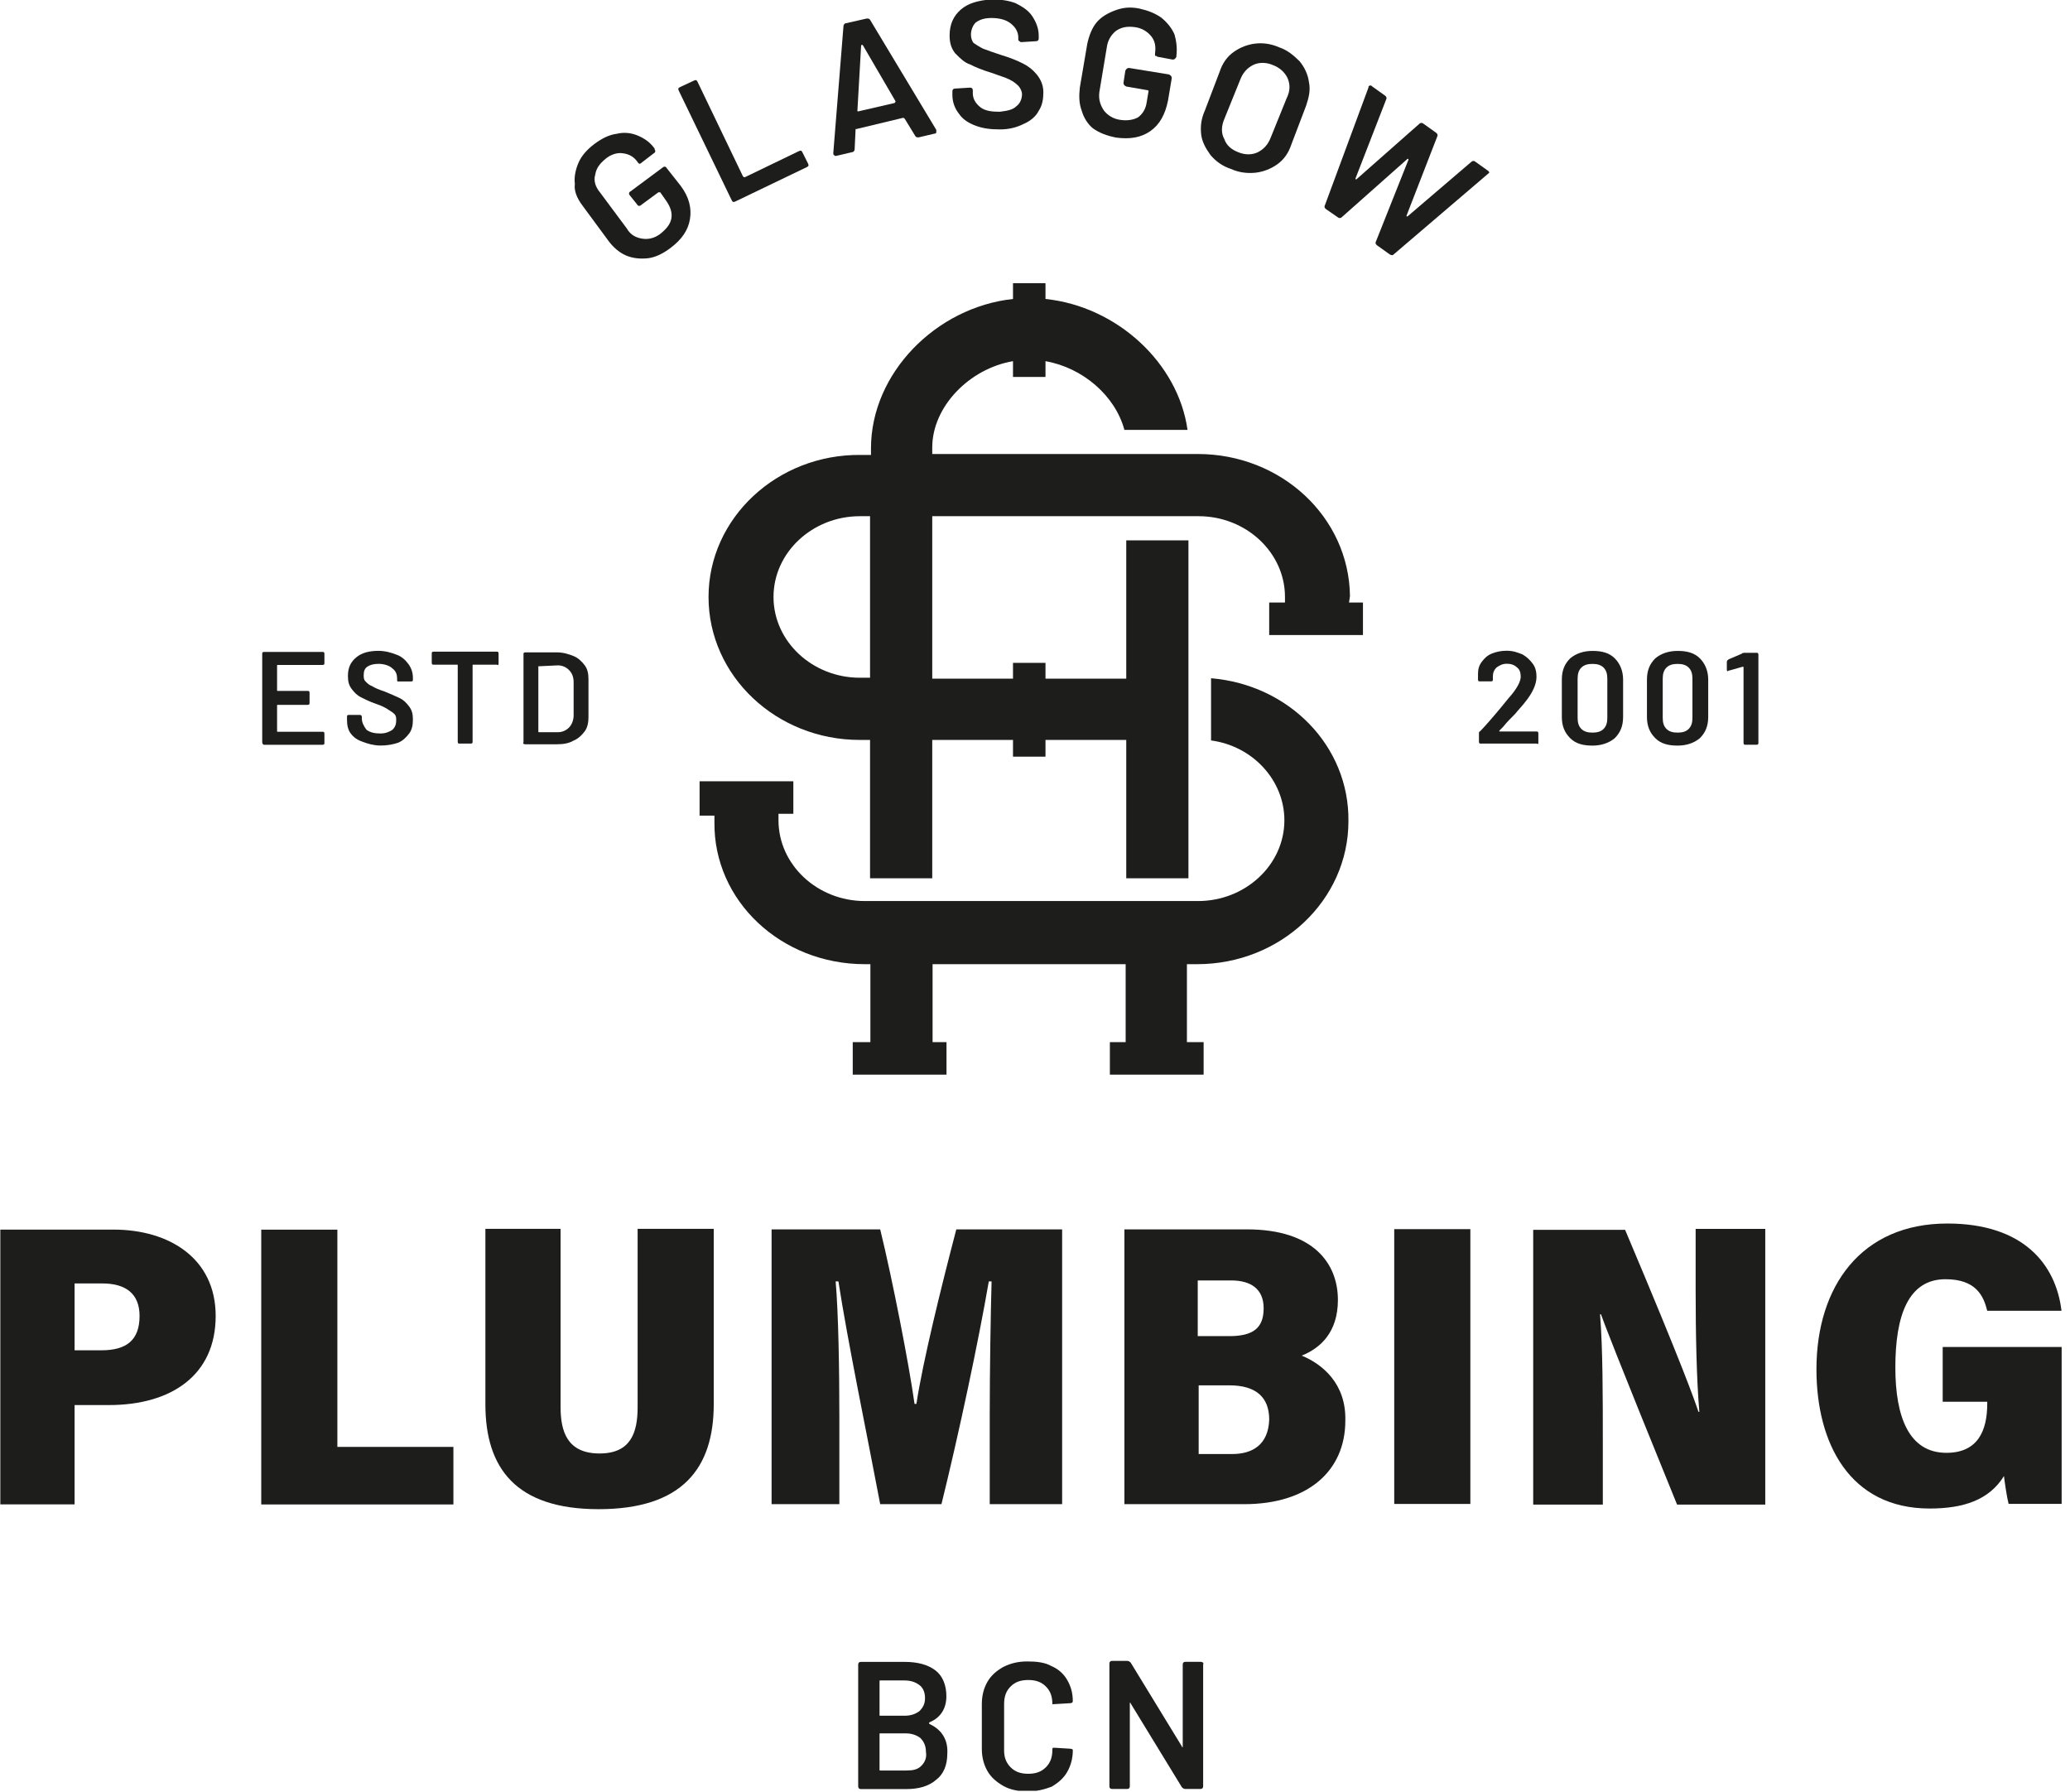 <svg xmlns="http://www.w3.org/2000/svg" width="223" height="193" viewBox="0 0 223 193" fill="none"><g clip-path="url(#clip0_6_2)"><path d="M78.837 21.593C78.937 21.793 79.037 21.793 79.237 21.693L86.937 17.993C87.137 17.893 87.137 17.793 87.037 17.593L86.437 16.393C86.337 16.193 86.237 16.193 86.037 16.293L80.237 19.093C80.137 19.093 80.137 19.093 80.037 18.993L75.137 8.793C75.037 8.593 74.937 8.593 74.737 8.693L73.237 9.393C73.037 9.493 73.037 9.593 73.137 9.793L78.837 21.593Z" fill="#1D1D1B"></path><path d="M186.331 72.219L187.731 71.819C187.831 71.819 187.831 71.819 187.831 71.919V80.019C187.831 80.219 187.931 80.219 188.031 80.219H189.231C189.431 80.219 189.431 80.119 189.431 80.019V70.519C189.431 70.319 189.331 70.319 189.231 70.319H187.931C187.831 70.319 187.731 70.319 187.631 70.419L186.231 71.019C186.131 71.119 186.031 71.119 186.031 71.319V72.119C186.031 72.219 186.031 72.219 186.131 72.319C186.231 72.219 186.231 72.219 186.331 72.219Z" fill="#1D1D1B"></path><path d="M62.728 22.114L65.528 25.914C66.028 26.614 66.728 27.214 67.428 27.514C68.128 27.814 68.928 27.914 69.828 27.814C70.628 27.714 71.428 27.314 72.228 26.714C73.428 25.814 74.128 24.814 74.328 23.614C74.528 22.414 74.228 21.214 73.328 20.014L71.828 18.114C71.728 17.914 71.528 17.914 71.428 18.014L67.928 20.614C67.728 20.714 67.728 20.914 67.828 21.014L68.628 22.014C68.728 22.214 68.928 22.214 69.028 22.114L70.928 20.714C71.028 20.714 71.028 20.714 71.128 20.714L71.828 21.714C72.228 22.314 72.428 22.914 72.328 23.514C72.228 24.114 71.828 24.614 71.228 25.114C70.628 25.614 69.928 25.814 69.228 25.714C68.528 25.614 67.928 25.314 67.528 24.614L64.628 20.714C64.128 20.114 63.928 19.414 64.128 18.814C64.228 18.114 64.628 17.614 65.228 17.114C65.828 16.614 66.528 16.414 67.128 16.514C67.828 16.614 68.328 16.914 68.728 17.514L68.828 17.614C68.828 17.614 68.928 17.714 68.928 17.614C69.028 17.614 69.028 17.614 69.128 17.514L70.428 16.514C70.628 16.414 70.628 16.214 70.528 16.114V16.014C70.028 15.314 69.428 14.914 68.728 14.614C68.028 14.314 67.228 14.214 66.428 14.414C65.628 14.514 64.828 14.914 64.028 15.514C63.228 16.114 62.628 16.814 62.328 17.514C62.028 18.214 61.828 19.014 61.928 19.814C61.828 20.514 62.128 21.314 62.728 22.114Z" fill="#1D1D1B"></path><path d="M39.082 79.907C39.582 80.107 40.282 80.307 40.982 80.307C41.682 80.307 42.282 80.207 42.882 80.007C43.382 79.807 43.782 79.407 44.082 79.007C44.382 78.607 44.482 78.107 44.482 77.507C44.482 76.907 44.382 76.507 44.082 76.107C43.782 75.707 43.482 75.407 43.082 75.207C42.682 75.007 42.182 74.807 41.482 74.507C40.882 74.307 40.382 74.107 40.082 73.907C39.782 73.807 39.582 73.607 39.382 73.407C39.182 73.207 39.182 73.007 39.182 72.707C39.182 72.307 39.282 72.007 39.582 71.807C39.882 71.607 40.282 71.507 40.782 71.507C41.382 71.507 41.982 71.707 42.282 72.007C42.682 72.307 42.782 72.707 42.782 73.107V73.307C42.782 73.307 42.782 73.407 42.882 73.407C42.882 73.407 42.982 73.407 43.082 73.407H44.282C44.482 73.407 44.482 73.307 44.482 73.207V73.007C44.482 72.407 44.282 71.907 43.982 71.507C43.682 71.107 43.282 70.707 42.682 70.507C42.182 70.307 41.482 70.107 40.782 70.107C39.782 70.107 38.982 70.307 38.382 70.807C37.782 71.307 37.482 71.907 37.482 72.807C37.482 73.407 37.582 73.807 37.882 74.207C38.182 74.607 38.482 74.907 38.882 75.107C39.282 75.307 39.882 75.607 40.482 75.807C41.082 76.007 41.482 76.207 41.782 76.407C42.082 76.607 42.282 76.707 42.482 76.907C42.682 77.107 42.682 77.307 42.682 77.607C42.682 78.007 42.582 78.307 42.282 78.607C41.982 78.807 41.582 79.007 40.982 79.007C40.382 79.007 39.882 78.907 39.482 78.607C39.182 78.207 38.982 77.807 38.982 77.407V77.207C38.982 77.107 38.882 77.007 38.782 77.007H37.582C37.382 77.007 37.382 77.107 37.382 77.207V77.507C37.382 78.107 37.482 78.607 37.782 79.007C38.082 79.407 38.482 79.707 39.082 79.907Z" fill="#1D1D1B"></path><path d="M57.996 71.771C57.996 71.671 57.996 71.671 57.996 71.771L60.096 71.671C60.596 71.671 60.996 71.871 61.296 72.171C61.596 72.471 61.796 72.871 61.796 73.471V77.071C61.796 77.571 61.596 78.071 61.296 78.371C60.996 78.671 60.596 78.871 60.096 78.871H58.096C57.996 78.871 57.996 78.871 57.996 78.771V71.771ZM56.596 80.171H59.996C60.696 80.171 61.296 80.071 61.796 79.771C62.296 79.571 62.696 79.171 62.996 78.771C63.296 78.371 63.396 77.771 63.396 77.271V73.171C63.396 72.571 63.296 72.071 62.996 71.671C62.696 71.271 62.296 70.871 61.796 70.671C61.296 70.471 60.696 70.271 59.996 70.271H56.596C56.396 70.271 56.396 70.371 56.396 70.471V79.971C56.296 80.071 56.396 80.171 56.596 80.171Z" fill="#1D1D1B"></path><path d="M169.956 73.114C169.956 72.614 170.056 72.214 170.356 71.914C170.656 71.614 171.056 71.514 171.556 71.514C172.056 71.514 172.456 71.614 172.756 71.914C173.056 72.214 173.156 72.614 173.156 73.114V77.314C173.156 77.814 173.056 78.214 172.756 78.514C172.456 78.814 172.056 78.914 171.556 78.914C171.056 78.914 170.656 78.814 170.356 78.514C170.056 78.214 169.956 77.814 169.956 77.314V73.114ZM171.556 80.314C172.556 80.314 173.356 80.014 173.956 79.514C174.556 78.914 174.856 78.214 174.856 77.214V73.214C174.856 72.314 174.556 71.514 173.956 70.914C173.356 70.314 172.556 70.114 171.556 70.114C170.556 70.114 169.756 70.414 169.156 70.914C168.556 71.514 168.256 72.214 168.256 73.214V77.214C168.256 78.214 168.556 78.914 169.156 79.514C169.756 80.114 170.556 80.314 171.556 80.314Z" fill="#1D1D1B"></path><path d="M131.903 12.798L133.603 8.598C133.903 7.798 134.403 7.298 135.003 6.998C135.603 6.698 136.403 6.698 137.103 6.998C137.903 7.298 138.403 7.798 138.703 8.398C139.003 9.098 139.003 9.798 138.603 10.598L136.903 14.798C136.603 15.598 136.103 16.098 135.503 16.398C134.903 16.698 134.103 16.698 133.403 16.398C132.603 16.098 132.103 15.598 131.903 14.998C131.503 14.298 131.603 13.498 131.903 12.798ZM130.403 16.698C131.003 17.398 131.703 17.898 132.603 18.198C133.503 18.598 134.403 18.698 135.303 18.598C136.103 18.498 136.903 18.198 137.603 17.698C138.303 17.198 138.803 16.498 139.103 15.598L140.703 11.398C141.003 10.498 141.203 9.698 141.003 8.798C140.903 7.998 140.503 7.198 140.003 6.598C139.403 5.998 138.703 5.398 137.803 5.098C136.903 4.698 136.003 4.598 135.203 4.698C134.403 4.798 133.603 5.098 132.903 5.598C132.203 6.098 131.703 6.798 131.403 7.698L129.803 11.898C129.403 12.798 129.303 13.598 129.403 14.498C129.503 15.298 129.903 15.998 130.403 16.698Z" fill="#1D1D1B"></path><path d="M117.732 13.819C118.432 14.319 119.232 14.619 120.232 14.819C121.732 15.019 122.932 14.819 123.932 14.119C124.932 13.419 125.532 12.319 125.832 10.819L126.232 8.419C126.232 8.219 126.132 8.119 125.932 8.019L121.632 7.319C121.432 7.319 121.332 7.419 121.232 7.619L121.032 8.919C121.032 9.119 121.132 9.219 121.332 9.319L123.632 9.719C123.732 9.719 123.732 9.819 123.732 9.819L123.532 11.019C123.432 11.719 123.132 12.219 122.632 12.619C122.132 12.919 121.432 13.019 120.732 12.919C119.932 12.819 119.332 12.419 118.932 11.919C118.532 11.319 118.332 10.719 118.432 9.919L119.232 5.119C119.332 4.319 119.732 3.719 120.232 3.319C120.832 2.919 121.432 2.819 122.232 2.919C123.032 3.019 123.632 3.419 124.032 3.919C124.432 4.419 124.532 5.019 124.432 5.719V5.919C124.432 6.019 124.432 6.019 124.532 6.019C124.632 6.019 124.632 6.119 124.732 6.119L126.332 6.419C126.532 6.419 126.632 6.319 126.732 6.119V6.019C126.832 5.219 126.732 4.419 126.532 3.719C126.232 3.019 125.732 2.419 125.132 1.919C124.432 1.419 123.632 1.119 122.732 0.919C121.732 0.719 120.932 0.819 120.132 1.119C119.332 1.419 118.632 1.819 118.132 2.419C117.632 3.019 117.332 3.819 117.132 4.719L116.332 9.419C116.232 10.319 116.232 11.119 116.532 11.919C116.732 12.619 117.132 13.319 117.732 13.819Z" fill="#1D1D1B"></path><path d="M92.769 4.896C92.769 4.796 92.769 4.796 92.769 4.896C92.869 4.796 92.869 4.796 92.969 4.896L96.469 10.896C96.469 10.996 96.469 10.996 96.369 11.096L92.469 11.996C92.369 11.996 92.369 11.996 92.369 11.896L92.769 4.896ZM90.069 16.796L91.769 16.396C91.969 16.396 92.069 16.196 92.069 16.096L92.169 13.996C92.169 13.896 92.169 13.896 92.269 13.896L97.269 12.696C97.369 12.696 97.369 12.696 97.469 12.796L98.569 14.596C98.669 14.796 98.769 14.796 98.969 14.796L100.669 14.396C100.869 14.396 100.869 14.296 100.869 14.096C100.869 13.996 100.869 13.996 100.869 13.996L93.769 2.196C93.669 1.996 93.569 1.996 93.369 1.996L91.169 2.496C90.969 2.496 90.869 2.696 90.869 2.796L89.769 16.496C89.769 16.596 89.769 16.696 89.869 16.696C89.869 16.796 89.969 16.796 90.069 16.796Z" fill="#1D1D1B"></path><path d="M104.5 6.939C105.1 7.239 105.8 7.539 106.8 7.839C107.6 8.139 108.3 8.339 108.7 8.539C109.1 8.739 109.4 8.939 109.7 9.239C109.9 9.439 110.1 9.839 110.1 10.139C110.1 10.639 109.9 11.139 109.5 11.439C109.1 11.839 108.5 11.939 107.7 12.039C106.8 12.039 106.1 11.939 105.6 11.539C105.1 11.139 104.8 10.639 104.8 10.039V9.739C104.8 9.539 104.7 9.439 104.5 9.439L102.9 9.539C102.7 9.539 102.6 9.639 102.6 9.839V10.239C102.6 11.039 102.9 11.739 103.3 12.239C103.7 12.839 104.3 13.239 105.1 13.539C105.9 13.839 106.7 13.939 107.7 13.939C108.7 13.939 109.5 13.739 110.3 13.339C111 13.039 111.6 12.539 111.9 11.939C112.3 11.339 112.4 10.639 112.4 9.939C112.4 9.139 112.1 8.539 111.7 8.039C111.3 7.539 110.8 7.139 110.2 6.839C109.6 6.539 108.9 6.239 107.9 5.939C107 5.639 106.4 5.439 105.9 5.239C105.5 5.039 105.2 4.839 104.9 4.639C104.7 4.439 104.6 4.039 104.6 3.739C104.6 3.239 104.8 2.739 105.1 2.439C105.5 2.139 106 1.939 106.8 1.939C107.7 1.939 108.4 2.139 108.9 2.539C109.4 2.939 109.7 3.439 109.7 4.039V4.239C109.7 4.339 109.7 4.339 109.8 4.439C109.9 4.439 109.9 4.539 110 4.539L111.6 4.439C111.8 4.439 111.9 4.339 111.9 4.139V3.839C111.9 3.039 111.6 2.339 111.2 1.739C110.8 1.139 110.2 0.739 109.4 0.339C108.6 0.039 107.8 -0.061 106.8 -0.061C105.4 0.039 104.3 0.339 103.5 1.039C102.7 1.739 102.3 2.639 102.3 3.839C102.3 4.639 102.5 5.239 102.9 5.739C103.5 6.339 103.9 6.739 104.5 6.939Z" fill="#1D1D1B"></path><path d="M179.125 73.114C179.125 72.614 179.225 72.214 179.525 71.914C179.825 71.614 180.225 71.514 180.725 71.514C181.225 71.514 181.625 71.614 181.925 71.914C182.225 72.214 182.325 72.614 182.325 73.114V77.314C182.325 77.814 182.225 78.214 181.925 78.514C181.625 78.814 181.225 78.914 180.725 78.914C180.225 78.914 179.825 78.814 179.525 78.514C179.225 78.214 179.125 77.814 179.125 77.314V73.114ZM180.725 80.314C181.725 80.314 182.525 80.014 183.125 79.514C183.725 78.914 184.025 78.214 184.025 77.214V73.214C184.025 72.314 183.725 71.514 183.125 70.914C182.525 70.314 181.725 70.114 180.725 70.114C179.725 70.114 178.925 70.414 178.325 70.914C177.725 71.514 177.425 72.214 177.425 73.214V77.214C177.425 78.214 177.725 78.914 178.325 79.514C178.925 80.114 179.725 80.314 180.725 80.314Z" fill="#1D1D1B"></path><path d="M68.691 151.564C68.691 154.264 67.991 156.564 64.591 156.564C61.091 156.564 60.391 154.164 60.391 151.564V132.364H52.291V151.264C52.291 158.164 55.591 162.564 64.491 162.564C73.491 162.564 76.891 158.164 76.891 151.264V132.364H68.691V151.564Z" fill="#1D1D1B"></path><path d="M93.73 73.004H92.63C87.53 73.004 83.33 69.104 83.33 64.304C83.33 59.504 87.53 55.604 92.63 55.604H93.73V73.004ZM145.43 64.204C145.33 55.704 138.03 48.904 129.03 48.904H100.43V48.204C100.43 43.804 104.43 39.704 109.13 38.904V40.604H112.63V38.904C116.63 39.604 120.13 42.604 121.13 46.304H127.93C126.93 39.104 120.33 33.004 112.63 32.204V30.504H109.13V32.204C100.83 33.104 93.83 40.204 93.83 48.304V49.004H92.73C83.73 48.904 76.33 55.804 76.33 64.304C76.33 72.804 83.63 79.704 92.63 79.704H93.73V94.604H100.43V79.704H109.13V81.504H112.63V79.704H121.33V94.604H128.03V58.204H121.33V73.104H112.63V71.404H109.13V73.104H100.43V55.604H129.13C134.23 55.604 138.43 59.504 138.43 64.304V64.904H136.73V68.404H146.83V64.904H145.33L145.43 64.204Z" fill="#1D1D1B"></path><path d="M160.43 18.613C160.43 18.513 160.43 18.513 160.33 18.413L158.93 17.413C158.83 17.313 158.63 17.313 158.53 17.413L151.63 23.313H151.53V23.213L154.83 14.713C154.93 14.513 154.83 14.413 154.73 14.313L153.33 13.313C153.23 13.213 153.03 13.213 152.93 13.313L146.13 19.313H146.03V19.213L149.33 10.713C149.43 10.513 149.33 10.413 149.23 10.313L147.83 9.313C147.73 9.213 147.73 9.213 147.63 9.213C147.53 9.213 147.53 9.213 147.43 9.313V9.413L142.73 22.113C142.63 22.313 142.73 22.413 142.83 22.513L144.13 23.413C144.23 23.513 144.43 23.513 144.53 23.413L151.63 17.113H151.73V17.213L148.23 26.013C148.13 26.213 148.23 26.313 148.33 26.413L149.73 27.413C149.93 27.513 150.03 27.513 150.13 27.413L160.43 18.613C160.43 18.813 160.43 18.713 160.43 18.613Z" fill="#1D1D1B"></path><path d="M150.2 162H158.4V132.4H150.2V162Z" fill="#1D1D1B"></path><path d="M132.732 156.624H129.132V149.224H132.432C135.332 149.224 136.732 150.524 136.732 152.924C136.632 155.624 134.932 156.624 132.732 156.624ZM129.032 137.924H132.632C134.732 137.924 136.132 138.824 136.132 140.924C136.132 143.024 135.032 143.924 132.432 143.924H129.032V137.924ZM140.232 146.024C142.232 145.224 144.132 143.524 144.132 140.024C144.132 136.124 141.532 132.424 134.332 132.424H121.132V162.024H134.032C140.932 162.024 144.932 158.424 144.932 153.024C145.032 149.024 142.432 146.924 140.232 146.024Z" fill="#1D1D1B"></path><path d="M130.466 73.058V79.758C134.966 80.358 138.366 84.058 138.366 88.358C138.366 93.158 134.166 97.058 129.066 97.058H99.966H93.166C88.066 97.058 83.866 93.158 83.866 88.358V87.658H85.466V84.158H75.366V87.858H76.966V88.558C76.866 97.058 84.166 103.858 93.166 103.858H93.766V112.258H91.866V115.758H101.966V112.258H100.466V103.858H106.666H107.366H121.266V112.258H119.566V115.758H129.666V112.258H127.866V103.858H128.966C137.966 103.858 145.266 96.958 145.266 88.458C145.366 80.358 138.866 73.758 130.466 73.058Z" fill="#1D1D1B"></path><path d="M209.285 150.994H214.085V151.194C214.085 154.094 213.085 156.494 209.685 156.494C205.685 156.494 204.185 152.694 204.185 147.294C204.185 141.694 205.585 137.794 209.585 137.794C212.885 137.794 213.685 139.594 214.085 141.194H222.085C221.485 136.194 217.985 131.794 209.785 131.794C200.485 131.794 195.685 138.594 195.685 147.494C195.685 155.494 199.285 162.494 207.885 162.494C211.485 162.494 214.285 161.594 215.885 158.994C215.985 159.794 216.185 161.194 216.385 161.994H222.185V145.094H209.285V150.994Z" fill="#1D1D1B"></path><path d="M182.671 138.973C182.671 143.573 182.771 148.673 183.071 152.073H182.971C182.571 150.873 181.371 147.373 175.071 132.473H165.171V162.073H172.671V155.473C172.671 150.373 172.671 145.273 172.371 141.573H172.471C172.871 142.673 173.871 145.373 180.671 162.073H190.171V132.373H182.671V138.973Z" fill="#1D1D1B"></path><path d="M165.726 79.996V78.996C165.726 78.796 165.626 78.796 165.526 78.796H161.626H161.526C161.526 78.796 161.526 78.796 161.526 78.696L161.926 78.296C162.326 77.796 162.726 77.396 163.226 76.896C163.626 76.396 164.026 75.996 164.326 75.596C165.126 74.596 165.526 73.696 165.526 72.896C165.526 72.396 165.426 71.896 165.126 71.496C164.826 71.096 164.526 70.796 164.026 70.496C163.526 70.296 163.026 70.096 162.326 70.096C161.726 70.096 161.226 70.196 160.726 70.396C160.226 70.596 159.926 70.896 159.626 71.296C159.326 71.696 159.226 72.096 159.226 72.596V73.196C159.226 73.396 159.326 73.396 159.426 73.396H160.626C160.826 73.396 160.826 73.296 160.826 73.196V72.896C160.826 72.496 160.926 72.196 161.226 71.896C161.526 71.696 161.826 71.496 162.326 71.496C162.726 71.496 163.126 71.596 163.426 71.896C163.726 72.096 163.826 72.496 163.826 72.896C163.826 73.396 163.426 74.196 162.526 75.196L161.626 76.296C160.626 77.496 159.826 78.396 159.426 78.796C159.326 78.796 159.326 78.896 159.326 78.996V79.896C159.326 80.096 159.426 80.096 159.526 80.096H165.526C165.726 80.196 165.726 80.096 165.726 79.996Z" fill="#1D1D1B"></path><path d="M99.252 190.213C98.852 190.613 98.352 190.713 97.652 190.713H94.852C94.752 190.713 94.752 190.713 94.752 190.613V186.813C94.752 186.713 94.752 186.713 94.852 186.713H97.552C98.252 186.713 98.752 186.913 99.152 187.213C99.552 187.613 99.752 188.113 99.752 188.713C99.852 189.313 99.652 189.813 99.252 190.213ZM94.752 181.113C94.752 181.013 94.752 181.013 94.852 181.013H97.452C98.152 181.013 98.652 181.213 99.052 181.513C99.452 181.813 99.652 182.313 99.652 182.913C99.652 183.513 99.452 183.913 99.052 184.313C98.652 184.613 98.152 184.813 97.452 184.813H94.852C94.752 184.813 94.752 184.813 94.752 184.713V181.113ZM100.152 185.713C100.052 185.613 100.052 185.613 100.152 185.513C101.352 185.013 101.952 184.013 101.952 182.713C101.952 181.513 101.552 180.513 100.752 179.913C99.952 179.313 98.852 179.013 97.452 179.013H92.752C92.552 179.013 92.452 179.113 92.452 179.313V192.413C92.452 192.613 92.552 192.713 92.752 192.713H97.652C98.952 192.713 100.052 192.413 100.852 191.713C101.652 191.113 102.052 190.113 102.052 188.913C102.152 187.413 101.452 186.313 100.152 185.713Z" fill="#1D1D1B"></path><path d="M36.344 132.455H28.144V162.055H48.844V155.855H36.344V132.455Z" fill="#1D1D1B"></path><path d="M10.935 145.449H8.035V138.249H11.035C13.535 138.249 15.035 139.349 15.035 141.749C15.035 144.349 13.635 145.449 10.935 145.449ZM12.235 132.449H0.035V162.049H8.035V151.349H11.735C18.435 151.349 23.235 148.149 23.235 141.749C23.235 135.549 18.235 132.449 12.235 132.449Z" fill="#1D1D1B"></path><path d="M53.712 71.396V70.396C53.712 70.196 53.612 70.196 53.512 70.196H46.712C46.512 70.196 46.512 70.296 46.512 70.396V71.396C46.512 71.596 46.612 71.596 46.712 71.596H49.212C49.312 71.596 49.312 71.596 49.312 71.696V79.896C49.312 80.096 49.412 80.096 49.512 80.096H50.712C50.912 80.096 50.912 79.996 50.912 79.896V71.696C50.912 71.596 50.912 71.596 51.012 71.596H53.512C53.712 71.696 53.712 71.596 53.712 71.396Z" fill="#1D1D1B"></path><path d="M90.323 138.025C91.323 144.525 93.423 154.625 94.823 162.025H101.423C103.323 154.325 105.423 144.425 106.523 138.025H106.823C106.723 141.525 106.623 147.825 106.623 152.425V162.025H114.423V132.425H103.023C101.423 138.525 99.423 146.625 98.723 151.225H98.523C97.923 146.925 96.123 137.725 94.823 132.425H83.123V162.025H90.423V152.625C90.423 147.525 90.323 141.425 90.023 138.025H90.323Z" fill="#1D1D1B"></path><path d="M129.315 179.004H127.715C127.515 179.004 127.415 179.104 127.415 179.304V188.104C127.415 188.204 127.415 188.204 127.415 188.204C127.415 188.204 127.315 188.204 127.315 188.104L121.815 179.104C121.715 179.004 121.615 178.904 121.415 178.904H119.815C119.615 178.904 119.515 179.004 119.515 179.204V192.404C119.515 192.604 119.615 192.704 119.815 192.704H121.415C121.615 192.704 121.715 192.604 121.715 192.404V183.504C121.715 183.404 121.715 183.404 121.715 183.404C121.715 183.404 121.815 183.404 121.815 183.504L127.315 192.504C127.415 192.604 127.515 192.704 127.715 192.704H129.315C129.515 192.704 129.615 192.604 129.615 192.404V179.304C129.715 179.104 129.515 179.004 129.315 179.004Z" fill="#1D1D1B"></path><path d="M113.572 183.565L115.272 183.465C115.472 183.465 115.572 183.365 115.572 183.265C115.572 182.365 115.372 181.665 114.972 180.965C114.572 180.265 113.972 179.765 113.272 179.465C112.572 179.065 111.672 178.965 110.672 178.965C109.672 178.965 108.872 179.165 108.072 179.565C107.372 179.965 106.772 180.465 106.372 181.165C105.972 181.865 105.772 182.665 105.772 183.565V188.365C105.772 189.265 105.972 190.065 106.372 190.765C106.772 191.465 107.372 191.965 108.072 192.365C108.772 192.765 109.672 192.965 110.672 192.965C111.672 192.965 112.472 192.765 113.272 192.465C113.972 192.065 114.572 191.565 114.972 190.865C115.372 190.165 115.572 189.365 115.572 188.565V188.465C115.572 188.465 115.472 188.365 115.272 188.365L113.672 188.265C113.572 188.265 113.472 188.265 113.472 188.265C113.372 188.265 113.372 188.365 113.372 188.465C113.372 189.265 113.172 189.865 112.672 190.365C112.172 190.865 111.572 191.065 110.772 191.065C109.972 191.065 109.372 190.865 108.872 190.365C108.372 189.865 108.172 189.265 108.172 188.565V183.565C108.172 182.765 108.372 182.165 108.872 181.665C109.372 181.165 109.972 180.965 110.772 180.965C111.572 180.965 112.172 181.165 112.672 181.665C113.172 182.165 113.372 182.765 113.372 183.565V183.665C113.372 183.565 113.372 183.565 113.572 183.565Z" fill="#1D1D1B"></path><path d="M28.449 80.225H34.749C34.949 80.225 34.949 80.125 34.949 80.025V79.025C34.949 78.825 34.849 78.825 34.749 78.825H29.949C29.849 78.825 29.849 78.825 29.849 78.725V76.025C29.849 75.925 29.849 75.925 29.949 75.925H33.149C33.349 75.925 33.349 75.825 33.349 75.625V74.625C33.349 74.425 33.249 74.425 33.149 74.425H29.949C29.849 74.425 29.849 74.425 29.849 74.325V71.725C29.849 71.625 29.849 71.625 29.949 71.625H34.749C34.949 71.625 34.949 71.525 34.949 71.425V70.425C34.949 70.225 34.849 70.225 34.749 70.225H28.449C28.249 70.225 28.249 70.325 28.249 70.425V79.925C28.249 80.125 28.349 80.225 28.449 80.225Z" fill="#1D1D1B"></path></g><defs><clipPath id="clip0_6_2"><rect width="222.1" height="192.9" fill="white"></rect></clipPath></defs></svg>